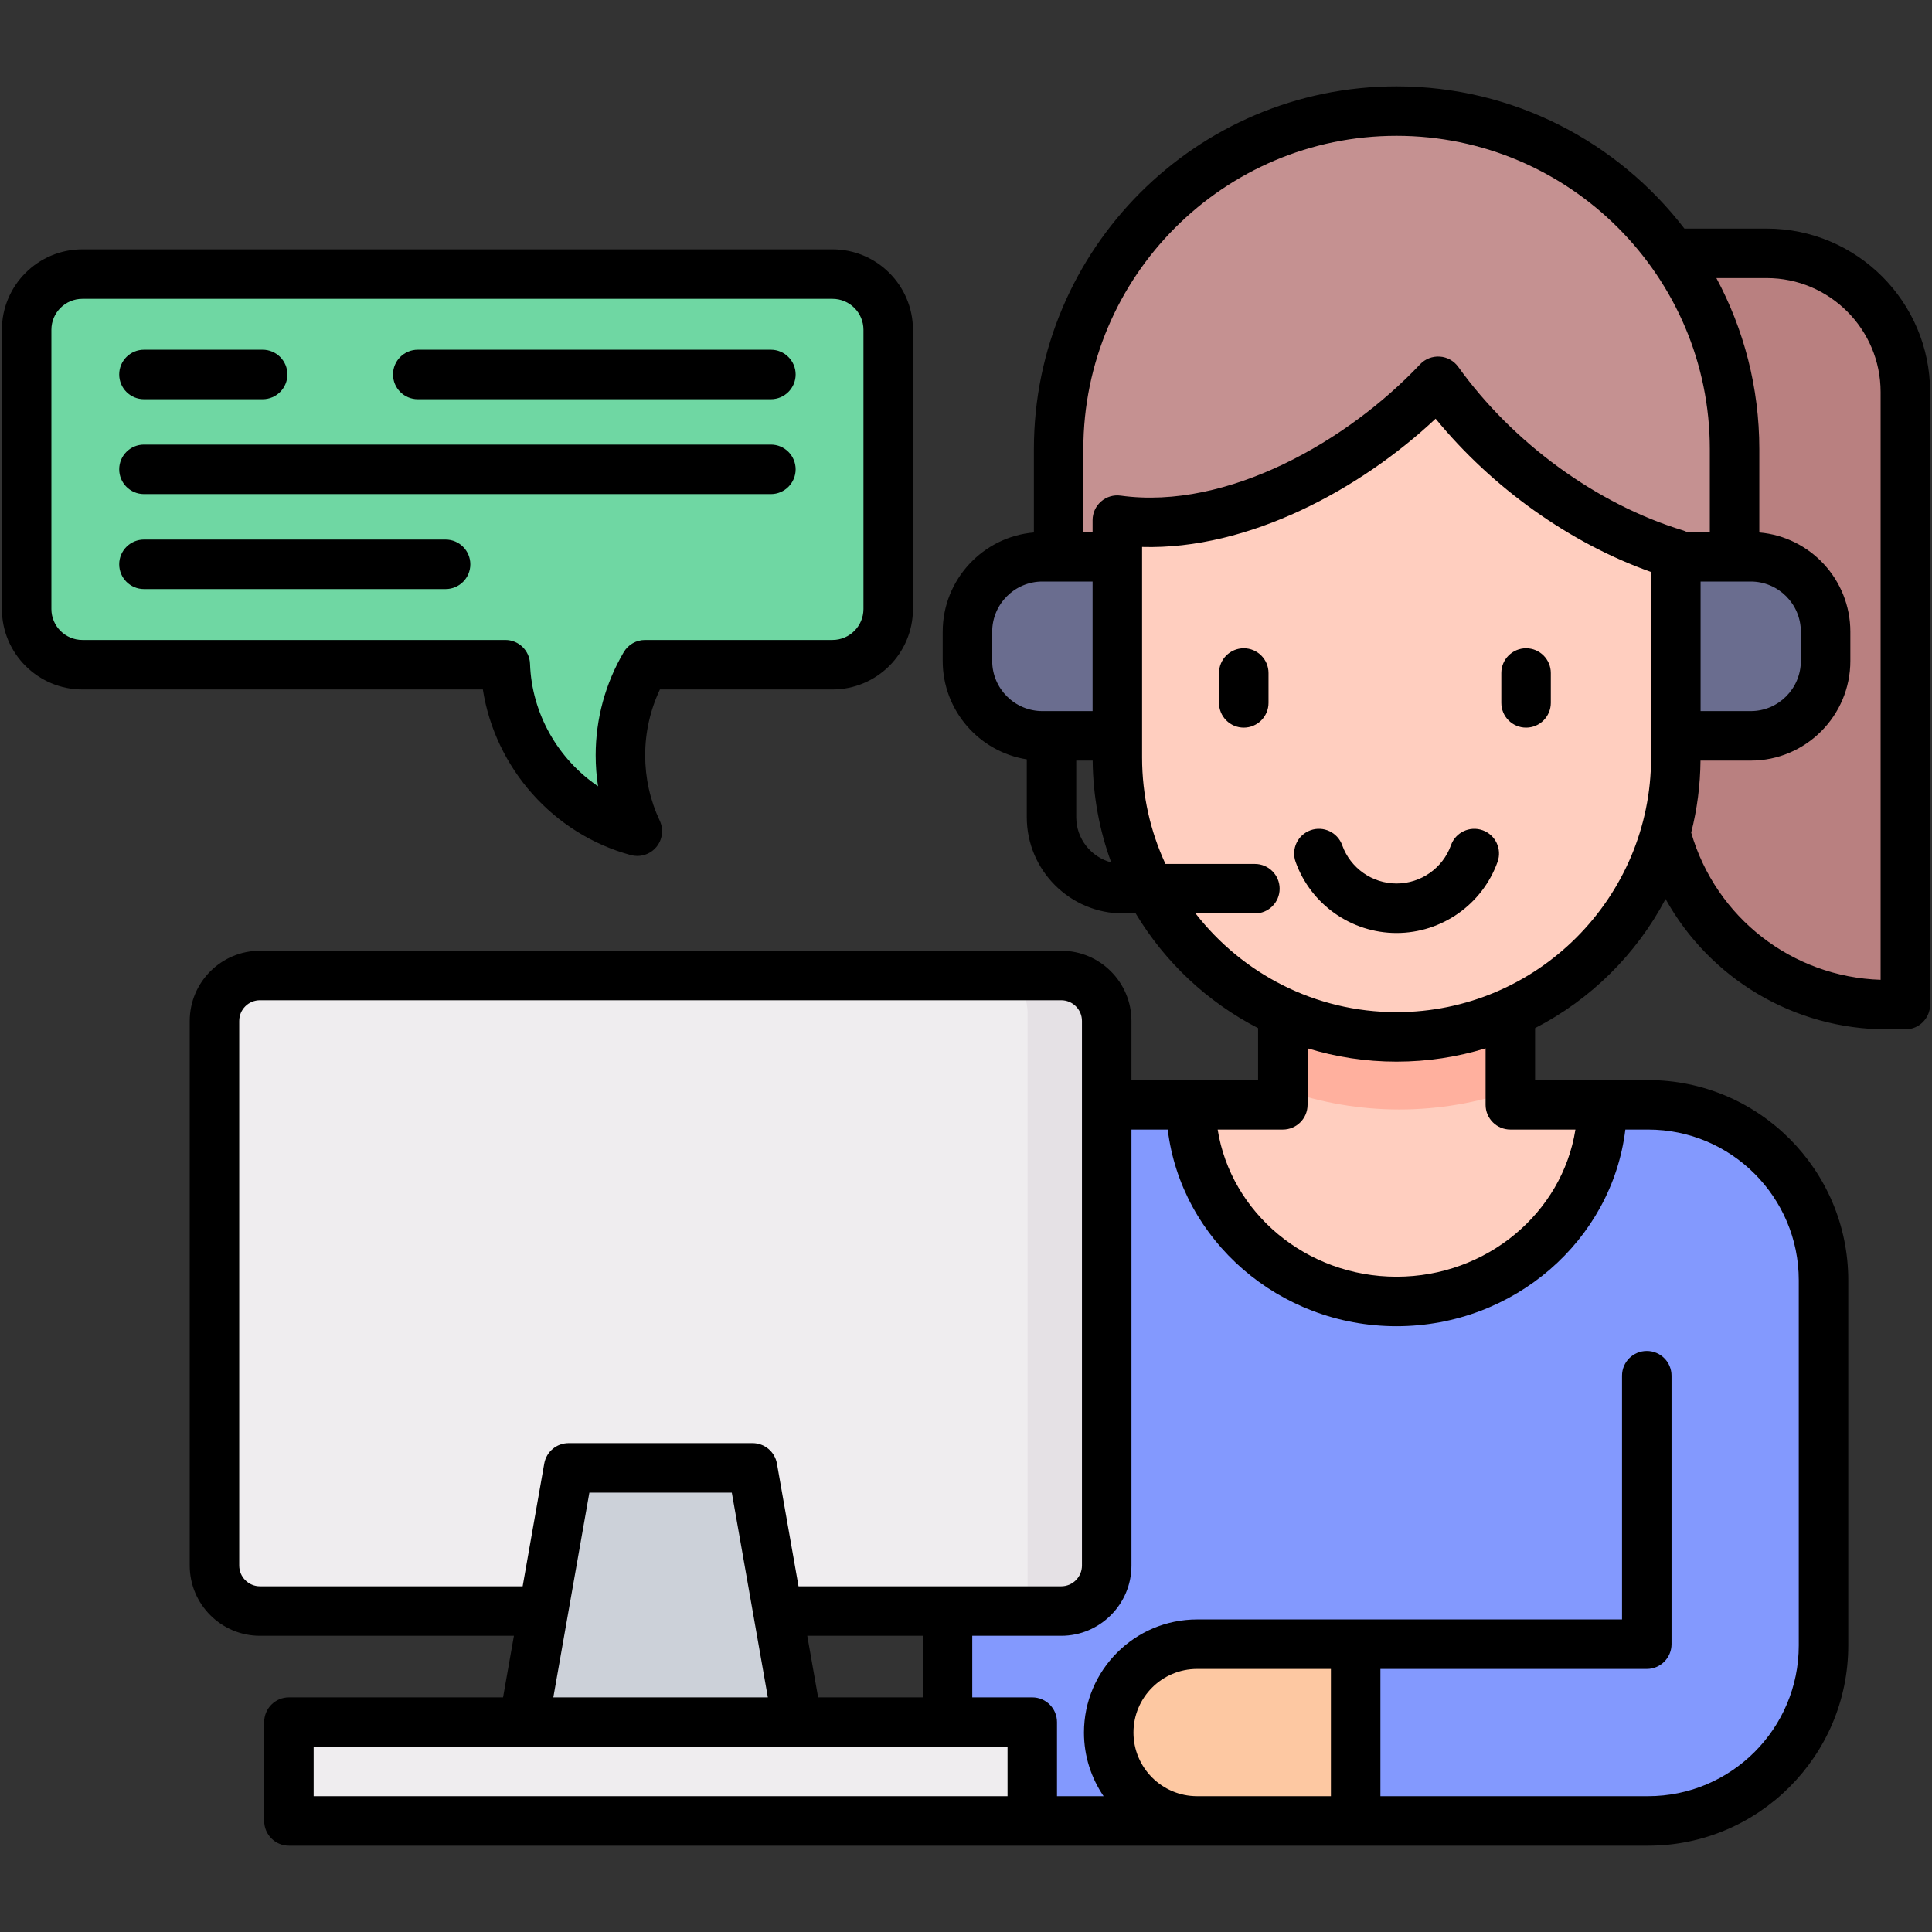 <svg width="50" height="50" viewBox="0 0 50 50" fill="none" xmlns="http://www.w3.org/2000/svg">
<rect x="0" y="0" width="50" height="50" fill="#333333" stroke="none"/>
<path fill-rule="evenodd" clip-rule="evenodd" d="M43.032 6.537H45.853C47.841 6.537 49.464 8.16 49.464 10.148V26.104H48.992C45.709 26.104 43.032 23.427 43.032 20.144V6.537Z" fill="#B98080"/>
<path fill-rule="evenodd" clip-rule="evenodd" d="M27.411 15.81V11.635C27.411 6.79 31.369 2.832 36.215 2.832C41.057 2.832 45.015 6.79 45.015 11.635V15.81H27.411Z" fill="#C59191"/>
<path fill-rule="evenodd" clip-rule="evenodd" d="M42.764 28.713H29.089C26.574 28.713 24.518 30.769 24.518 33.281V47.363H42.764C45.276 47.363 47.335 45.307 47.335 42.794V33.281C47.335 30.769 45.276 28.713 42.764 28.713Z" fill="#8399FE"/>
<path fill-rule="evenodd" clip-rule="evenodd" d="M42.73 47.363H42.764C45.276 47.363 47.335 45.307 47.335 42.794V35.768H42.73V42.761H35.148V47.363H42.73Z" fill="#8399FE"/>
<path fill-rule="evenodd" clip-rule="evenodd" d="M33.253 22.855H39.176V28.713H41.571C41.553 31.544 39.163 33.835 36.214 33.835C33.266 33.835 30.873 31.544 30.857 28.713H33.253V22.855H33.253Z" fill="#FFCEBF"/>
<path fill-rule="evenodd" clip-rule="evenodd" d="M33.253 22.855H39.176V28.212C38.247 28.535 37.25 28.713 36.214 28.713C35.178 28.713 34.182 28.535 33.253 28.212V22.855Z" fill="#FFB09E"/>
<path fill-rule="evenodd" clip-rule="evenodd" d="M43.489 14.373V19.669C43.489 23.669 40.215 26.944 36.215 26.944C32.212 26.944 28.94 23.669 28.94 19.669V13.488C31.951 13.9 35.299 11.988 37.295 9.869C38.801 11.969 41.138 13.655 43.489 14.373Z" fill="#FFCEBF"/>
<path fill-rule="evenodd" clip-rule="evenodd" d="M35.148 47.363H31.017C29.752 47.363 28.716 46.327 28.716 45.062C28.716 43.797 29.752 42.761 31.017 42.761H35.148V47.363Z" fill="#FDC8A2"/>
<path fill-rule="evenodd" clip-rule="evenodd" d="M6.61 41.897H27.479C28.131 41.897 28.666 41.365 28.666 40.712V26.529C28.666 25.877 28.131 25.344 27.479 25.344H6.61C5.961 25.344 5.426 25.877 5.426 26.529V40.712C5.426 41.365 5.961 41.897 6.61 41.897Z" fill="#EFEDEF"/>
<path fill-rule="evenodd" clip-rule="evenodd" d="M19.44 38.169L21.063 47.363H17.045H13.029L14.65 38.169H19.44Z" fill="#CCD1D9"/>
<path fill-rule="evenodd" clip-rule="evenodd" d="M7.364 44.791H26.727V47.363H7.364V44.791Z" fill="#EFEDEF"/>
<path fill-rule="evenodd" clip-rule="evenodd" d="M1.984 7.077H21.525C22.32 7.077 22.973 7.73 22.973 8.528V15.8C22.973 16.598 22.32 17.25 21.525 17.25H16.64C16.233 17.942 16.001 18.748 16.001 19.607C16.001 20.316 16.157 20.987 16.442 21.587C14.506 21.065 13.071 19.33 13 17.25H1.984C1.188 17.25 0.536 16.598 0.536 15.8V8.528C0.536 7.73 1.188 7.077 1.984 7.077Z" fill="#6FD7A3"/>
<path fill-rule="evenodd" clip-rule="evenodd" d="M28.94 14.44H26.988C25.916 14.44 25.039 15.32 25.039 16.392V17.151C25.039 18.224 25.916 19.103 26.988 19.103H28.94V14.44Z" fill="#6A6D8F"/>
<path fill-rule="evenodd" clip-rule="evenodd" d="M43.489 14.44H45.438C46.513 14.44 47.39 15.32 47.39 16.392V17.151C47.39 18.224 46.513 19.103 45.438 19.103H43.489V14.44Z" fill="#6A6D8F"/>
<path fill-rule="evenodd" clip-rule="evenodd" d="M26.231 41.897H27.479C28.131 41.897 28.666 41.365 28.666 40.712V26.529C28.666 25.877 28.131 25.344 27.479 25.344H26.231C26.456 25.569 26.594 25.877 26.594 26.216V41.026C26.594 41.365 26.456 41.673 26.231 41.897Z" fill="#E5E1E5"/>
<path d="M45.722 5.916H43.592C41.874 3.679 39.174 2.235 36.142 2.235C30.967 2.235 26.757 6.446 26.757 11.623V13.78C25.437 13.892 24.397 15.001 24.397 16.349V17.104C24.397 18.389 25.341 19.457 26.573 19.652V21.149C26.573 22.522 27.69 23.64 29.064 23.64H29.392C30.148 24.901 31.247 25.933 32.559 26.608V27.952H29.282V26.422C29.282 25.42 28.467 24.605 27.465 24.605H6.728C5.725 24.605 4.91 25.42 4.91 26.422V40.516C4.91 41.519 5.725 42.334 6.728 42.334H13.3L13.019 43.928H7.477C7.123 43.928 6.837 44.215 6.837 44.569V47.125C6.837 47.479 7.123 47.766 7.477 47.766H24.522H26.715H30.98H35.084H42.653C45.509 47.766 47.833 45.442 47.833 42.585V33.132C47.833 30.276 45.509 27.952 42.653 27.952H39.728V26.607C41.167 25.867 42.35 24.697 43.105 23.266C44.24 25.312 46.411 26.64 48.839 26.64H49.311C49.664 26.64 49.951 26.353 49.951 26V10.145C49.951 7.813 48.054 5.916 45.722 5.916ZM26.977 18.403C26.261 18.403 25.678 17.82 25.678 17.104V16.349C25.678 15.633 26.261 15.05 26.977 15.05H28.276V18.403H26.977ZM27.853 21.149V19.684H28.278C28.287 20.608 28.455 21.496 28.758 22.319C28.238 22.182 27.853 21.71 27.853 21.149ZM6.728 41.053C6.432 41.053 6.191 40.812 6.191 40.516V26.422C6.191 26.126 6.432 25.886 6.728 25.886H27.464C27.76 25.886 28.001 26.126 28.001 26.422V40.516C28.001 40.812 27.76 41.053 27.464 41.053H20.666L20.107 37.877C20.053 37.571 19.787 37.348 19.476 37.348H14.716C14.405 37.348 14.139 37.571 14.085 37.877L13.526 41.053L6.728 41.053ZM23.881 42.334V43.928H21.173L20.892 42.334H23.881ZM19.872 43.928H14.32L15.253 38.629H18.939L19.872 43.928ZM26.075 46.485H24.522H8.117V45.209H26.075V46.485ZM34.444 46.485H30.98C30.072 46.485 29.334 45.746 29.334 44.838C29.334 43.931 30.072 43.192 30.98 43.192H34.444V46.485ZM42.653 29.233C44.803 29.233 46.552 30.982 46.552 33.132V42.585C46.552 44.735 44.803 46.485 42.653 46.485H35.725V43.192H42.619C42.973 43.192 43.259 42.905 43.259 42.551V35.603C43.259 35.249 42.973 34.963 42.619 34.963C42.265 34.963 41.978 35.249 41.978 35.603V41.911H35.084H30.98C29.366 41.911 28.053 43.224 28.053 44.838C28.053 45.448 28.241 46.015 28.561 46.485H27.355V44.569C27.355 44.215 27.069 43.928 26.715 43.928H25.162V42.334H27.464C28.466 42.334 29.282 41.518 29.282 40.516V29.233H30.221C30.568 32.091 33.097 34.322 36.142 34.322C39.19 34.322 41.719 32.091 42.064 29.233H42.653ZM40.772 29.233C40.432 31.384 38.482 33.041 36.142 33.041C33.805 33.041 31.855 31.384 31.513 29.233H33.2C33.553 29.233 33.84 28.946 33.84 28.592V27.13C34.569 27.354 35.342 27.475 36.142 27.475C36.944 27.475 37.718 27.354 38.447 27.13V28.592C38.447 28.946 38.734 29.233 39.088 29.233H40.772V29.233ZM42.73 19.606C42.73 23.239 39.775 26.194 36.142 26.194C34.029 26.194 32.147 25.192 30.941 23.64H32.476C32.83 23.64 33.117 23.354 33.117 23C33.117 22.646 32.83 22.359 32.476 22.359H30.162C29.774 21.521 29.557 20.589 29.557 19.606V14.155C32.317 14.233 35.208 12.663 37.154 10.836C38.615 12.622 40.633 14.061 42.73 14.803V19.606H42.73ZM43.557 13.727C41.33 13.05 39.155 11.468 37.739 9.494C37.627 9.339 37.452 9.241 37.261 9.229C37.069 9.217 36.883 9.289 36.752 9.428C34.898 11.396 31.784 13.209 29.004 12.827C28.82 12.801 28.635 12.857 28.496 12.978C28.356 13.1 28.276 13.276 28.276 13.461V13.77H28.037V11.623C28.037 7.152 31.673 3.515 36.142 3.515C40.613 3.515 44.25 7.152 44.25 11.623V13.77H43.66C43.628 13.753 43.593 13.738 43.557 13.727ZM45.31 15.05C46.025 15.05 46.606 15.633 46.606 16.349V17.104C46.606 17.82 46.025 18.403 45.31 18.403H44.011V15.05H45.31ZM48.67 25.357C46.382 25.284 44.406 23.748 43.768 21.548C43.92 20.951 44.003 20.326 44.009 19.684H45.31C46.731 19.684 47.887 18.526 47.887 17.104V16.349C47.887 15.001 46.849 13.892 45.531 13.78V11.623C45.531 10.024 45.128 8.516 44.42 7.197H45.723C47.348 7.197 48.67 8.52 48.67 10.145L48.67 25.357ZM16.328 22.13C16.383 22.145 16.439 22.152 16.494 22.152C16.681 22.152 16.862 22.07 16.985 21.923C17.145 21.732 17.18 21.465 17.074 21.239C16.824 20.706 16.697 20.136 16.697 19.544C16.697 18.954 16.828 18.373 17.079 17.843H21.545C22.693 17.843 23.627 16.909 23.627 15.761V8.535C23.627 7.387 22.693 6.453 21.545 6.453H2.131C0.983 6.453 0.049 7.387 0.049 8.535V15.761C0.049 16.909 0.983 17.843 2.131 17.843H12.496C12.812 19.871 14.316 21.587 16.328 22.13ZM1.33 15.761V8.535C1.33 8.093 1.689 7.734 2.131 7.734H21.545C21.987 7.734 22.346 8.093 22.346 8.535V15.761C22.346 16.203 21.987 16.562 21.545 16.562H16.694C16.467 16.562 16.257 16.682 16.142 16.878C15.667 17.685 15.416 18.607 15.416 19.544C15.416 19.816 15.436 20.084 15.477 20.349C14.442 19.645 13.761 18.47 13.717 17.181C13.706 16.836 13.423 16.562 13.077 16.562H2.131C1.689 16.562 1.33 16.203 1.33 15.761ZM3.085 9.691C3.085 9.338 3.372 9.051 3.725 9.051H6.798C7.151 9.051 7.438 9.338 7.438 9.691C7.438 10.045 7.151 10.332 6.798 10.332H3.725C3.372 10.332 3.085 10.045 3.085 9.691ZM3.085 12.146C3.085 11.793 3.372 11.506 3.725 11.506H19.951C20.304 11.506 20.591 11.793 20.591 12.146C20.591 12.5 20.304 12.787 19.951 12.787H3.725C3.372 12.787 3.085 12.5 3.085 12.146ZM12.172 14.604C12.172 14.958 11.886 15.245 11.532 15.245H3.725C3.372 15.245 3.085 14.958 3.085 14.604C3.085 14.251 3.372 13.964 3.725 13.964H11.532C11.886 13.964 12.172 14.251 12.172 14.604ZM10.171 9.691C10.171 9.338 10.458 9.051 10.811 9.051H19.951C20.304 9.051 20.591 9.338 20.591 9.691C20.591 10.045 20.304 10.332 19.951 10.332H10.811C10.458 10.332 10.171 10.045 10.171 9.691ZM32.829 17.418V18.19C32.829 18.544 32.542 18.831 32.188 18.831C31.835 18.831 31.548 18.544 31.548 18.19V17.418C31.548 17.064 31.835 16.777 32.188 16.777C32.542 16.777 32.829 17.064 32.829 17.418ZM38.854 18.19V17.418C38.854 17.064 39.141 16.777 39.495 16.777C39.848 16.777 40.135 17.064 40.135 17.418V18.19C40.135 18.544 39.848 18.831 39.495 18.831C39.141 18.831 38.854 18.544 38.854 18.19ZM38.37 21.487C38.703 21.606 38.876 21.972 38.757 22.305C38.364 23.406 37.313 24.146 36.142 24.146C34.973 24.146 33.923 23.406 33.53 22.305C33.411 21.972 33.584 21.606 33.917 21.487C34.25 21.368 34.617 21.541 34.736 21.874C34.948 22.467 35.513 22.865 36.142 22.865C36.773 22.865 37.34 22.467 37.551 21.874C37.67 21.541 38.037 21.368 38.37 21.487Z" fill="black"/>
</svg>
